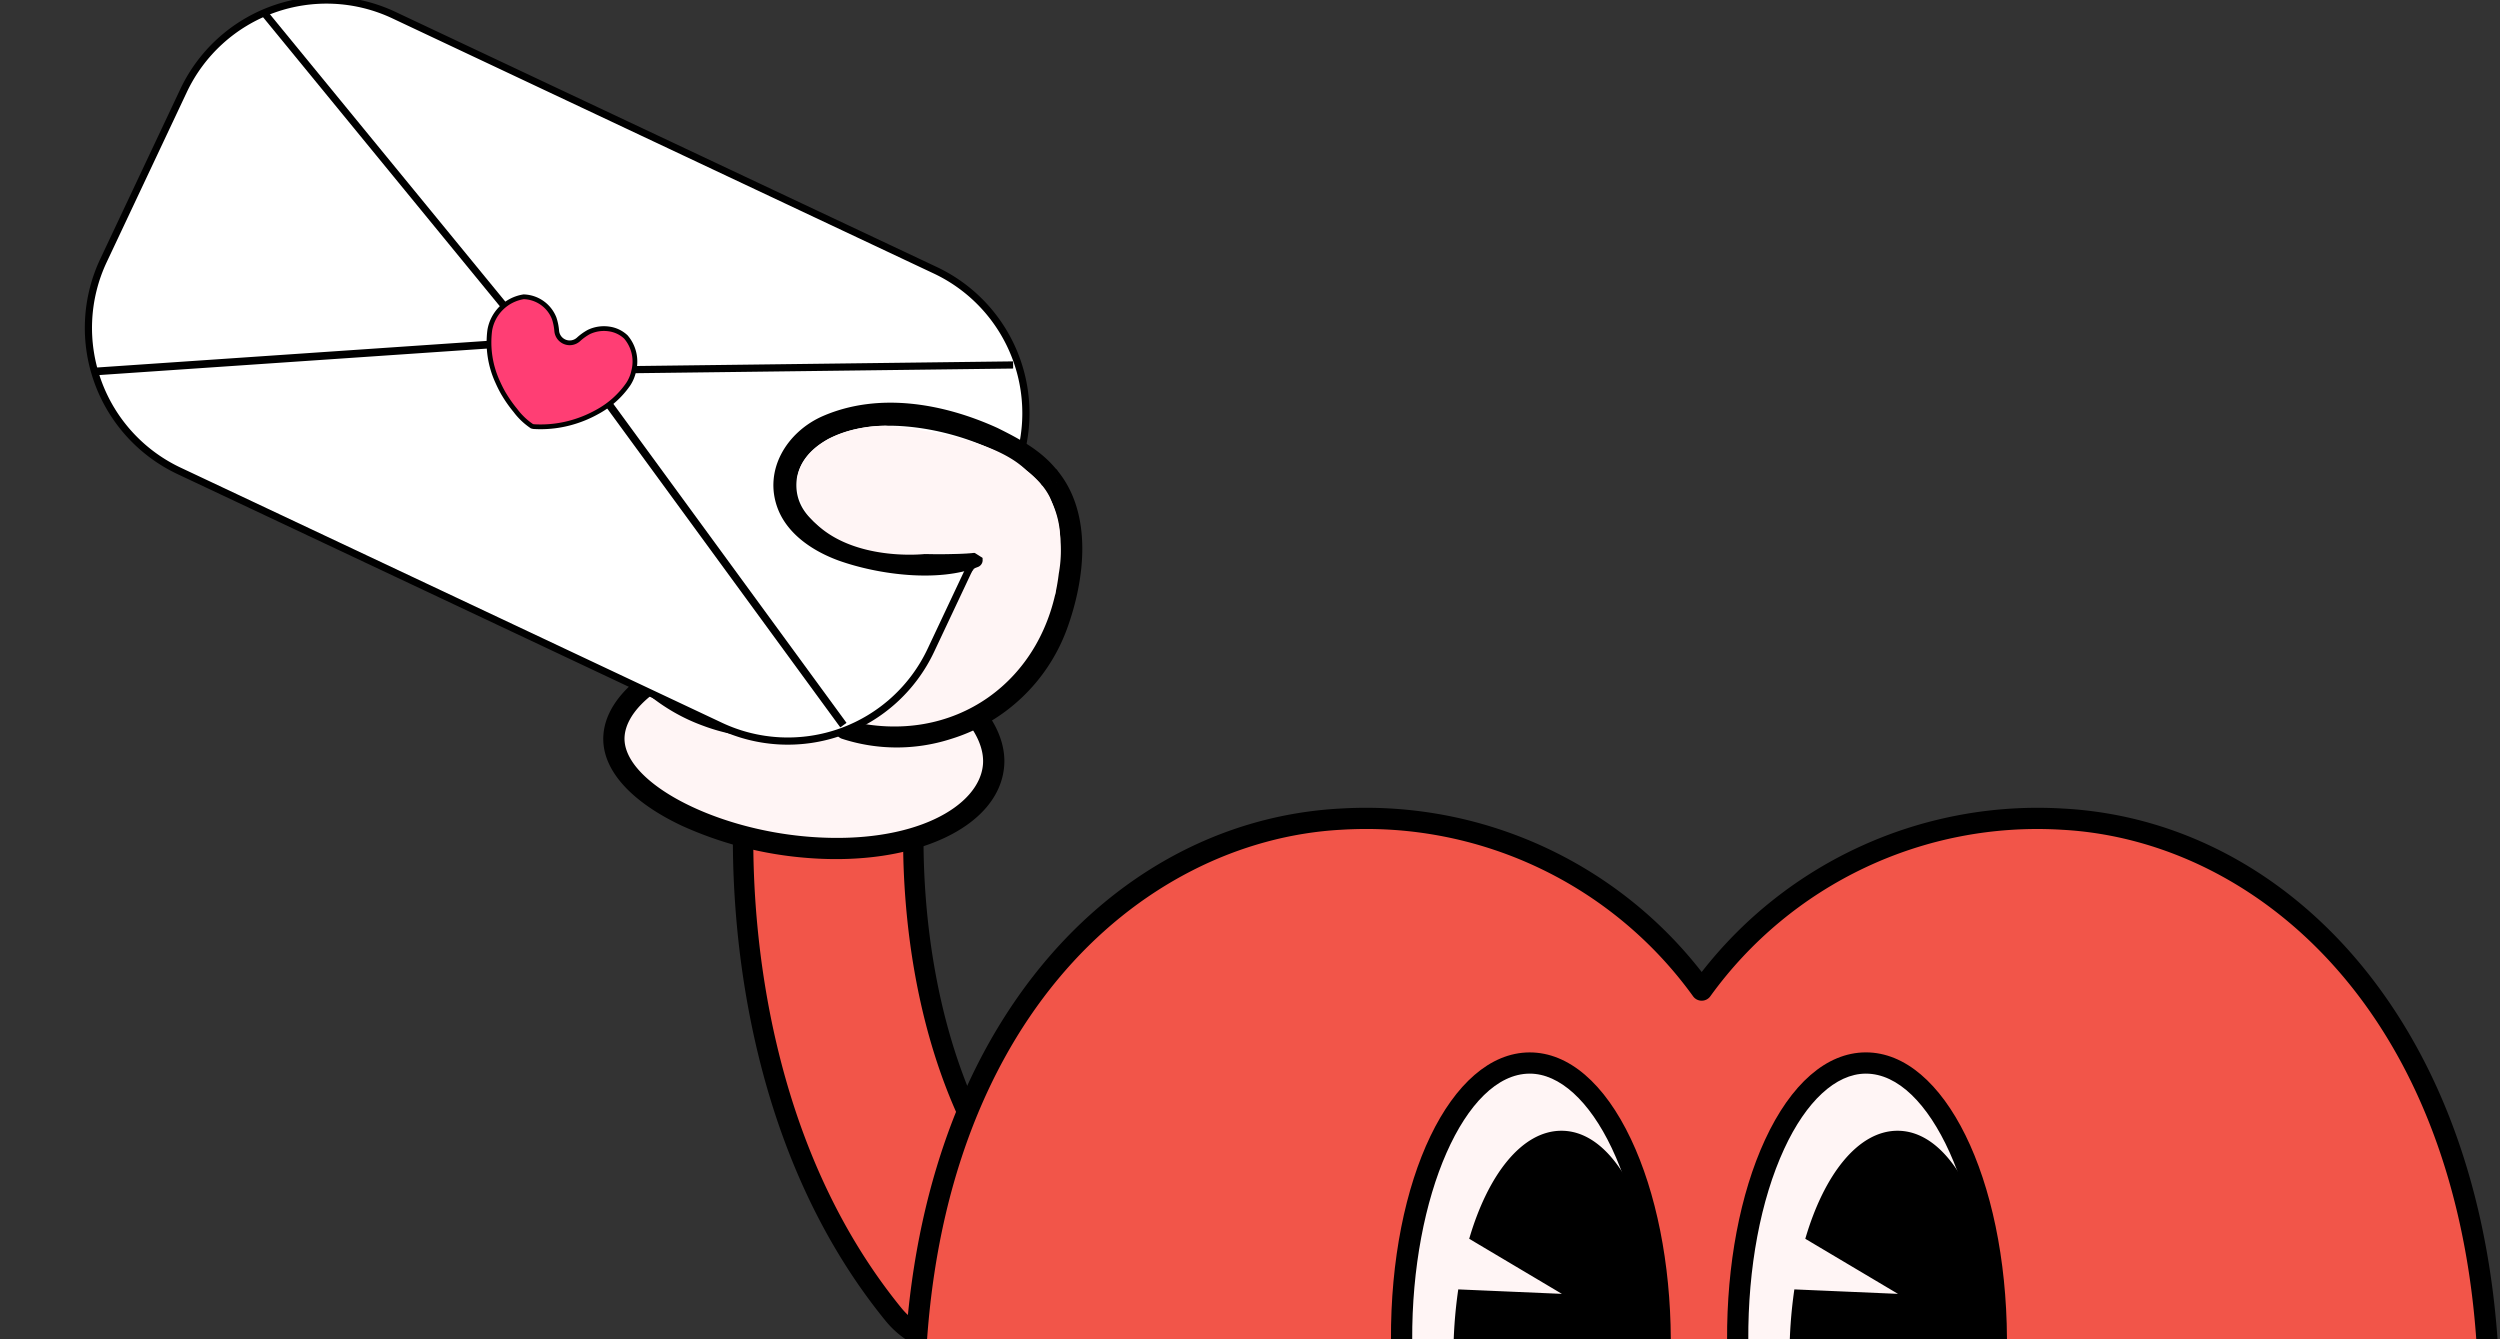 <svg xmlns="http://www.w3.org/2000/svg" xmlns:xlink="http://www.w3.org/1999/xlink" width="335.941" height="179.991" viewBox="0 0 335.941 179.991">
  <rect x="0" y="0" width="335.941" height="179.991" fill="#333333" stroke="none"/>
  <defs>
    <clipPath id="clip-path">
      <rect id="Rectangle_246" data-name="Rectangle 246" width="335.941" height="179.991" transform="translate(0 10.914)" fill="none"/>
    </clipPath>
  </defs>
  <g id="Groupe_276" data-name="Groupe 276" transform="translate(0 -10.913)">
    <g id="Groupe_275" data-name="Groupe 275" transform="translate(0 -0.001)" clip-path="url(#clip-path)">
      <path id="Tracé_4227" data-name="Tracé 4227" d="M94.139,138.89a11.431,11.431,0,0,0,1.653-16.082C80.406,103.9,80.462,77,80.833,69.282A37.61,37.61,0,0,1,64.273,71.8,30.8,30.8,0,0,1,57.9,70.778c-.316,12.806,1.2,43.161,20.165,66.47A11.425,11.425,0,0,0,94.139,138.89Z" transform="translate(41.99 50.279)" fill="#f25549"/>
      <path id="Tracé_4228" data-name="Tracé 4228" d="M59.815,73.094C59.7,86.089,61.722,114.868,79.7,136.961a10.063,10.063,0,0,0,15.607-12.708C80.8,106.428,79.742,81.716,79.968,71.869a40.083,40.083,0,0,1-15.2,1.884A33.538,33.538,0,0,1,59.815,73.094ZM79.5,140.6a12.809,12.809,0,0,1-1.922-1.91C58.184,114.867,56.8,83.642,57.1,71.324a1.376,1.376,0,0,1,1.736-1.291,29.545,29.545,0,0,0,6.092.98,36.219,36.219,0,0,0,15.952-2.421,1.371,1.371,0,0,1,1.9,1.332c-.368,7.66-.4,34.093,14.655,52.594A12.809,12.809,0,0,1,79.5,140.6Z" transform="translate(41.414 49.703)"/>
      <path id="Tracé_4229" data-name="Tracé 4229" d="M47.819,68.824c-.542,7,12.061,13.947,26.148,15.048s24.313-4.057,24.855-11.06S89.229,57.595,75.144,56.494,48.359,61.821,47.819,68.824Z" transform="translate(34.69 40.909)" fill="#fff5f5"/>
      <path id="Tracé_4230" data-name="Tracé 4230" d="M49.844,69.535c-.457,5.912,11.612,12.48,24.834,13.514,14.042,1.1,22.883-4.1,23.323-9.748.224-2.918-1.933-6.323-5.771-9.108a32.927,32.927,0,0,0-16.594-5.678,36.972,36.972,0,0,0-18.025,3C52.968,63.686,50.064,66.686,49.844,69.535Zm7.671,12.019C51.07,78.517,46.621,74.184,47,69.312c.307-3.943,3.733-7.728,9.4-10.385a39.9,39.9,0,0,1,19.459-3.256,35.827,35.827,0,0,1,18.052,6.214c4.718,3.424,7.246,7.666,6.941,11.638-.633,8.18-11.978,13.5-26.391,12.372A50.075,50.075,0,0,1,57.515,81.554Z" transform="translate(34.088 40.311)"/>
      <path id="Tracé_4231" data-name="Tracé 4231" d="M75.239,31.166c.093,8.489-7.707,10.963-13.44,11.505C48.927,43.89,42.74,51.731,45.382,63.492c2.328,10.354,10.266,22.7,27.164,22.764" transform="translate(32.498 22.619)" fill="#fff5f5"/>
      <path id="Tracé_4232" data-name="Tracé 4232" d="M65.779,77.441c9.371,3.07,25.4-.471,29.575-17.438,2.916-11.835-2.214-16.58-2.214-16.58" transform="translate(47.736 31.513)" fill="#fff5f5"/>
      <path id="Tracé_4233" data-name="Tracé 4233" d="M94.811,44.725l-.169-1.909c.112.105.169.169.235.242C99.7,48.9,98.583,57.8,96.155,64.41a24.151,24.151,0,0,1-15.633,14.75,23.752,23.752,0,0,1-14.61-.055,1.287,1.287,0,0,1,.8-2.445h0C80.9,80.269,93.34,71.421,95.076,56.927a17.764,17.764,0,0,0-1.2-10.261,8.21,8.21,0,0,0-1.175-1.758l-.233-.378A1.366,1.366,0,0,1,92.536,43" transform="translate(47.2 31.073)"/>
      <line id="Ligne_137" data-name="Ligne 137" x1="2.766" y1="0.594" transform="translate(128.117 56.659)"/>
      <path id="Tracé_4234" data-name="Tracé 4234" d="M77.314,30.65c.286,5.232-2.024,9.471-6.8,11.757-4.7,2.487-10.218,1.677-15.015,3.74a12.823,12.823,0,0,0-8.47,10.189c-.012.331-.2,1.408-.162,1.758.009.411-.014,1.072-.012,1.488a29.732,29.732,0,0,0,8.568,18.789c4.73,4.713,11.208,6.6,17.761,7.16a1.109,1.109,0,0,1-.036,2.209,25.042,25.042,0,0,1-10.582-1.55C51.665,82.24,44.75,70.952,43.953,59.7c.009-.49,0-1.232.009-1.727-.024-.409.154-1.641.192-2.079a13.669,13.669,0,0,1,.278-1.375,18.676,18.676,0,0,1,.868-2.689,16.324,16.324,0,0,1,3.22-4.663,17.943,17.943,0,0,1,2.2-1.769L51.3,45l.292-.2a22.2,22.2,0,0,1,2.8-1.367C57.676,42,61.219,41.8,64.7,41.237c5.817-1.123,10.107-4.19,9.659-10.592" transform="translate(31.897 22.241)"/>
      <path id="Tracé_4235" data-name="Tracé 4235" d="M64.219,39.607c.739,3.524,5.407,21.5-4.062,27.216-5.629,3.4-13.674-.381-16.272-14.689S50.1,32.059,55.991,32.466A8.476,8.476,0,0,1,64.219,39.607Z" transform="translate(31.509 23.548)" fill="#fff5f5"/>
      <path id="Tracé_4236" data-name="Tracé 4236" d="M59.588,35.243a8.6,8.6,0,0,0-3.091-.754,9.814,9.814,0,0,0-7.724,3.438c-2.095,2.338-4.3,6.761-2.88,14.555,1.312,7.219,4.24,12.34,8.08,14.075A6.344,6.344,0,0,0,60.02,66.2c5.329-3.215,6.532-11.595,3.579-24.905-.069-.316-.129-.583-.174-.8A7.127,7.127,0,0,0,59.588,35.243ZM52.639,69.082c-4.678-2.205-8.069-7.911-9.555-16.1-1.622-8.927,1.041-14.152,3.56-16.964a12.768,12.768,0,0,1,10.049-4.38,9.887,9.887,0,0,1,9.526,8.273c.043.205.1.462.167.763,3.248,14.639,1.6,24.046-4.887,27.963a9.129,9.129,0,0,1-8.7.513Z" transform="translate(30.906 22.948)"/>
      <path id="Tracé_4237" data-name="Tracé 4237" d="M69.18,32.121c5.243,4.877,5.7,35.028-5.634,36.152-7.234.352-12.087-11.8-9.876-25.433S64.3,27.587,69.18,32.121Z" transform="translate(38.557 21.664)" fill="#fff5f5"/>
      <path id="Tracé_4238" data-name="Tracé 4238" d="M66.936,32.484a5.868,5.868,0,0,0-4.43-.3c-3.339,1.142-5.826,5.329-6.825,11.486-1.419,8.737.138,17.414,3.872,21.587a5.66,5.66,0,0,0,4.485,2.192c3.26-.347,5.124-3.912,6.112-6.846,3.255-9.662,1.491-24.2-1.343-26.836A7.393,7.393,0,0,0,66.936,32.484ZM64.148,68.87l0,0Zm-3.586.692a9.914,9.914,0,0,1-3.136-2.406C53.082,62.3,51.291,52.9,52.863,43.209c1.6-9.9,6.15-12.85,8.718-13.726a9.068,9.068,0,0,1,9.172,2.193c4.24,3.943,5.381,20.116,2.105,29.837-2.285,6.78-5.921,8.515-8.57,8.777a.47.47,0,0,1-.071.005A7.627,7.627,0,0,1,60.562,69.562Z" transform="translate(37.955 21.065)"/>
      <path id="Tracé_4239" data-name="Tracé 4239" d="M86.879,58.151c-7.45,1.893-25.535.069-25.775-9.952.076-6.991,8.749-11.495,20.815-8.853,6.782,1.484,12.9,5.2,14.613,7.59" transform="translate(44.343 28)" fill="#fff5f5"/>
      <path id="Tracé_4240" data-name="Tracé 4240" d="M282.847,149.147c0-48.735-26.867-77.391-57.374-79a55.632,55.632,0,0,0-48.459,22.971,55.629,55.629,0,0,0-48.459-22.971c-30.507,1.612-57.374,30.267-57.374,79,0,57.781,64.615,107.652,105.683,107.894v.005l.15,0,.15,0v-.005c41.07-.242,105.683-50.112,105.683-107.894" transform="translate(51.655 50.842)" fill="#f25549"/>
      <path id="Tracé_4241" data-name="Tracé 4241" d="M177.607,256.217l.053,0c.031,0,.064,0,.095,0,20.022-.117,46.432-12.674,67.28-31.989,23.5-21.773,36.983-48.92,36.983-74.479,0-51.267-29.04-76.152-56.021-77.579A54.163,54.163,0,0,0,178.8,94.51a1.428,1.428,0,0,1-2.371,0,54.16,54.16,0,0,0-47.2-22.343c-26.983,1.427-56.023,26.312-56.023,77.579,0,25.559,13.481,52.7,36.985,74.479,20.848,19.316,47.256,31.872,67.278,31.989.033,0,.064,0,.095,0Zm.157,1.429h0Zm0,1.427-.183,0-.117,0a1.21,1.21,0,0,1-.138-.007c-20.995-.174-47.448-12.713-69.076-32.749a131.077,131.077,0,0,1-27-34.709c-7.232-13.825-10.9-27.908-10.9-41.862,0-23.3,6.069-43.377,17.55-58.051C98.536,78.109,113.16,70.162,129.079,69.32a57.182,57.182,0,0,1,48.535,21.965A57.2,57.2,0,0,1,226.15,69.32c15.921.842,30.545,8.789,41.177,22.375,11.481,14.674,17.55,34.747,17.55,58.051,0,13.954-3.667,28.037-10.9,41.862a131.05,131.05,0,0,1-27,34.709c-21.628,20.037-48.081,32.576-69.076,32.749a1.18,1.18,0,0,1-.136.007Z" transform="translate(51.054 50.243)"/>
      <path id="Tracé_4242" data-name="Tracé 4242" d="M143.89,126.156q.01,1.825-.066,3.641t-.231,3.607q-.158,1.791-.4,3.539t-.557,3.434q-.318,1.688-.713,3.3t-.859,3.13q-.466,1.522-1,2.934t-1.132,2.708q-.6,1.292-1.249,2.454t-1.36,2.18a22.034,22.034,0,0,1-1.451,1.881,17.648,17.648,0,0,1-1.534,1.567,13.442,13.442,0,0,1-1.6,1.236,10.775,10.775,0,0,1-1.65.894,9.135,9.135,0,0,1-1.683.544,8.267,8.267,0,0,1-1.7.188,8.136,8.136,0,0,1-1.7-.171,9,9,0,0,1-1.689-.526,10.665,10.665,0,0,1-1.658-.877,13.336,13.336,0,0,1-1.612-1.22,17.271,17.271,0,0,1-1.55-1.55,21.9,21.9,0,0,1-1.472-1.867q-.714-1.01-1.381-2.164t-1.277-2.442q-.611-1.286-1.158-2.7t-1.032-2.922q-.481-1.517-.892-3.124t-.746-3.291q-.336-1.685-.594-3.429t-.431-3.534q-.176-1.789-.269-3.6t-.1-3.641q-.01-1.822.064-3.641t.231-3.607q.158-1.791.4-3.538t.557-3.436q.316-1.688.711-3.3t.861-3.13q.466-1.519,1-2.934t1.13-2.706q.6-1.294,1.251-2.456t1.358-2.178a21.771,21.771,0,0,1,1.453-1.881,16.963,16.963,0,0,1,1.534-1.567,13.584,13.584,0,0,1,1.6-1.237,10.861,10.861,0,0,1,1.65-.894,9.153,9.153,0,0,1,1.684-.544,8.143,8.143,0,0,1,1.7-.186,8.269,8.269,0,0,1,1.7.169,9.169,9.169,0,0,1,1.689.526,10.893,10.893,0,0,1,1.658.877,13.515,13.515,0,0,1,1.612,1.22,17.3,17.3,0,0,1,1.55,1.551,22.231,22.231,0,0,1,1.472,1.865q.714,1.012,1.381,2.166t1.275,2.44q.611,1.289,1.16,2.7t1.03,2.923q.484,1.514.894,3.122t.746,3.293q.337,1.683.592,3.429t.433,3.534q.176,1.789.269,3.6t.1,3.641" transform="translate(79.201 64.661)" fill="#fff5f5"/>
      <path id="Tracé_4243" data-name="Tracé 4243" d="M126.964,91.125h-.033c-8.644.045-15.863,16.441-15.764,35.8.1,19.335,7.469,35.636,16.1,35.637h.035c8.646-.045,15.864-16.441,15.764-35.8-.05-9.719-1.857-18.824-5.087-25.637C134.961,94.768,130.948,91.125,126.964,91.125Zm.3,74.293c-10.52,0-18.841-16.881-18.952-38.476-.112-21.628,8.061-38.614,18.6-38.669h.05c5.208,0,10.033,4.13,13.59,11.633,3.406,7.184,5.31,16.717,5.363,26.843.11,21.63-8.061,38.616-18.6,38.669Z" transform="translate(78.601 64.06)"/>
      <path id="Tracé_4244" data-name="Tracé 4244" d="M113.175,125.078a62.254,62.254,0,0,1,.651-9.388l13.923.6-12.453-7.4c2.54-8.691,7.113-14.491,12.359-14.517,8.088-.043,13.951,13.64,14.039,30.555a64.441,64.441,0,0,1-.186,6.961l-.14,1.391c-2.551,13.436-6.7,21.514-13.925,21.552C117.478,154.833,113.248,139.174,113.175,125.078Z" transform="translate(82.13 68.488)"/>
      <path id="Tracé_4245" data-name="Tracé 4245" d="M170.06,126.156q.01,1.825-.064,3.641t-.233,3.607q-.158,1.791-.4,3.539t-.557,3.434c-.212,1.125-.447,2.224-.711,3.3s-.55,2.117-.859,3.13-.647,1.991-1,2.934-.733,1.845-1.132,2.708-.815,1.681-1.249,2.454-.889,1.5-1.36,2.18a22.031,22.031,0,0,1-1.451,1.881,17.414,17.414,0,0,1-1.534,1.567,13.57,13.57,0,0,1-1.6,1.236,10.874,10.874,0,0,1-1.651.894,9.119,9.119,0,0,1-1.681.544,8.293,8.293,0,0,1-1.7.188,8.113,8.113,0,0,1-1.7-.171,8.976,8.976,0,0,1-1.691-.526,10.574,10.574,0,0,1-1.657-.877,13.215,13.215,0,0,1-1.614-1.22,17.271,17.271,0,0,1-1.55-1.55,21.886,21.886,0,0,1-1.47-1.867q-.714-1.01-1.382-2.164t-1.277-2.442q-.608-1.286-1.158-2.7t-1.032-2.922q-.481-1.517-.892-3.124t-.747-3.291q-.331-1.685-.592-3.429t-.431-3.534q-.176-1.789-.269-3.6t-.1-3.641q-.013-1.822.062-3.641t.231-3.607q.158-1.791.4-3.538t.559-3.436q.313-1.688.711-3.3c.261-1.073.55-2.117.859-3.13s.644-1.991,1-2.934.735-1.845,1.13-2.706.815-1.681,1.251-2.456.89-1.5,1.358-2.178a21.437,21.437,0,0,1,1.455-1.881,16.947,16.947,0,0,1,1.532-1.567,13.729,13.729,0,0,1,1.6-1.237,10.861,10.861,0,0,1,1.65-.894,9.155,9.155,0,0,1,1.684-.544,8.143,8.143,0,0,1,1.7-.186,8.268,8.268,0,0,1,1.7.169,9.168,9.168,0,0,1,1.689.526,10.81,10.81,0,0,1,1.658.877,13.528,13.528,0,0,1,1.614,1.22,17.286,17.286,0,0,1,1.548,1.551,22.221,22.221,0,0,1,1.472,1.865q.714,1.012,1.381,2.166t1.279,2.44c.4.859.792,1.757,1.156,2.7s.709,1.914,1.03,2.923.621,2.05.894,3.122.523,2.169.745,3.291.421,2.268.592,3.431.316,2.342.433,3.534.207,2.394.269,3.6.095,2.425.1,3.641" transform="translate(98.194 64.661)" fill="#fff5f5"/>
      <path id="Tracé_4246" data-name="Tracé 4246" d="M153.139,91.125H153.1c-4,.021-7.983,3.707-10.941,10.114-3.16,6.848-4.872,15.97-4.822,25.687.1,19.335,7.467,35.637,16.1,35.639h.035c8.644-.045,15.863-16.441,15.763-35.8C169.136,107.427,161.767,91.125,153.139,91.125Zm.3,74.293c-10.52,0-18.839-16.882-18.953-38.476-.052-10.126,1.755-19.678,5.086-26.9,3.491-7.565,8.292-11.745,13.519-11.773h.052c10.52,0,18.839,16.881,18.952,38.476.112,21.63-8.061,38.616-18.6,38.669Z" transform="translate(97.593 64.06)"/>
      <path id="Tracé_4247" data-name="Tracé 4247" d="M139.346,125.078a62.254,62.254,0,0,1,.651-9.388l13.923.6-12.453-7.4c2.54-8.691,7.113-14.491,12.359-14.517,8.088-.043,13.951,13.64,14.039,30.555a64.445,64.445,0,0,1-.186,6.961l-.14,1.391c-2.551,13.436-6.7,21.514-13.925,21.552-9.966,0-14.2-15.659-14.268-29.754" transform="translate(101.122 68.488)"/>
      <path id="Tracé_4248" data-name="Tracé 4248" d="M91.818,103.881,19.074,69.6A21.241,21.241,0,0,1,8.913,41.332L19.666,18.516A21.24,21.24,0,0,1,47.935,8.355L120.68,42.636A21.24,21.24,0,0,1,130.839,70.9L120.086,93.722a21.24,21.24,0,0,1-28.269,10.159" transform="translate(4.994 4.591)" fill="#fff"/>
      <path id="Tracé_4249" data-name="Tracé 4249" d="M91.818,103.881,19.074,69.6A21.241,21.241,0,0,1,8.913,41.332L19.666,18.516A21.24,21.24,0,0,1,47.935,8.355L120.68,42.636A21.24,21.24,0,0,1,130.839,70.9L120.086,93.722A21.24,21.24,0,0,1,91.818,103.881Z" transform="translate(4.994 4.591)" fill="none" stroke="#000" stroke-miterlimit="10" stroke-width="0.965"/>
      <path id="Tracé_4250" data-name="Tracé 4250" d="M20.478,7.216l34.35,41.931a17,17,0,0,0,13.357,6.225l53.093-.654" transform="translate(14.861 5.238)" fill="none" stroke="#000" stroke-miterlimit="10" stroke-width="0.965"/>
      <path id="Tracé_4251" data-name="Tracé 4251" d="M108.063,84.343l-32.9-45.008A15.055,15.055,0,0,0,61.8,33.119L7.263,36.841" transform="translate(5.271 24.009)" fill="none" stroke="#000" stroke-miterlimit="10" stroke-width="1.033"/>
      <path id="Tracé_4252" data-name="Tracé 4252" d="M39.262,40.9a16.236,16.236,0,0,0,.789,1.555c.017.031.04.062.057.091A17.19,17.19,0,0,0,41.629,44.7a9.045,9.045,0,0,0,2.223,2.119,1.447,1.447,0,0,0,.267.057A15.274,15.274,0,0,0,49.6,46.2a15.8,15.8,0,0,0,2.982-1.274,12.033,12.033,0,0,0,4.2-3.731,5.144,5.144,0,0,0,.749-1.791,5.066,5.066,0,0,0-1.056-4.577,4.127,4.127,0,0,0-2.254-1.075,4.715,4.715,0,0,0-2.706.4,7.123,7.123,0,0,0-1.4,1,1.751,1.751,0,0,1-2.93-1.146,7.143,7.143,0,0,0-.345-1.693,4.544,4.544,0,0,0-4.09-2.885A5.481,5.481,0,0,0,38.192,33.9a12.706,12.706,0,0,0,1.07,7" transform="translate(27.625 21.367)" fill="#ff3e74"/>
      <path id="Tracé_4253" data-name="Tracé 4253" d="M39.262,40.9a16.236,16.236,0,0,0,.789,1.555c.017.031.04.062.057.091A17.19,17.19,0,0,0,41.629,44.7a9.045,9.045,0,0,0,2.223,2.119,1.447,1.447,0,0,0,.267.057A15.274,15.274,0,0,0,49.6,46.2a15.8,15.8,0,0,0,2.982-1.274,12.033,12.033,0,0,0,4.2-3.731,5.144,5.144,0,0,0,.749-1.791,5.066,5.066,0,0,0-1.056-4.577,4.127,4.127,0,0,0-2.254-1.075,4.715,4.715,0,0,0-2.706.4,7.123,7.123,0,0,0-1.4,1,1.751,1.751,0,0,1-2.93-1.146,7.143,7.143,0,0,0-.345-1.693,4.544,4.544,0,0,0-4.09-2.885A5.481,5.481,0,0,0,38.192,33.9,12.706,12.706,0,0,0,39.262,40.9Z" transform="translate(27.625 21.367)" fill="none" stroke="#000" stroke-miterlimit="10" stroke-width="0.638"/>
      <path id="Tracé_4254" data-name="Tracé 4254" d="M87.757,59.736c-5.35,2.121-13.4,1.073-18.774-.844-3.329-1.218-6.761-3.426-8.133-6.875-2.062-5.244,1.21-10.461,6.055-12.553,7.531-3.251,16.23-1.667,23.433,1.614,2.949,1.463,5.885,3.022,8,5.681a1.427,1.427,0,0,1-2.312,1.672c-5.086-5.515-16.544-8.666-23.846-7.365-3.784.6-8.054,2.683-8.8,6.735-1.006,7.365,9.51,9.7,15.16,10.125a67.553,67.553,0,0,0,8.748-.057A.976.976,0,0,1,87.757,59.736Z" transform="translate(43.703 27.346)"/>
      <path id="Tracé_4255" data-name="Tracé 4255" d="M66.247,41.277a17.11,17.11,0,0,1,7.759-1.793c-.362.007,13.83.878,18.921,6.04a11.763,11.763,0,0,1,4.5,9.093c.021.309-.568,7.106-.713,7.693.047-.186-6.647-3.132-6.647-3.132l-4.124-2.606-6.785.154s-9.712,1.075-14.97-4.5c.5.425-6.264-6.055,2.06-10.946" transform="translate(45.04 28.643)" fill="#fff5f5"/>
    </g>
  </g>
</svg>
